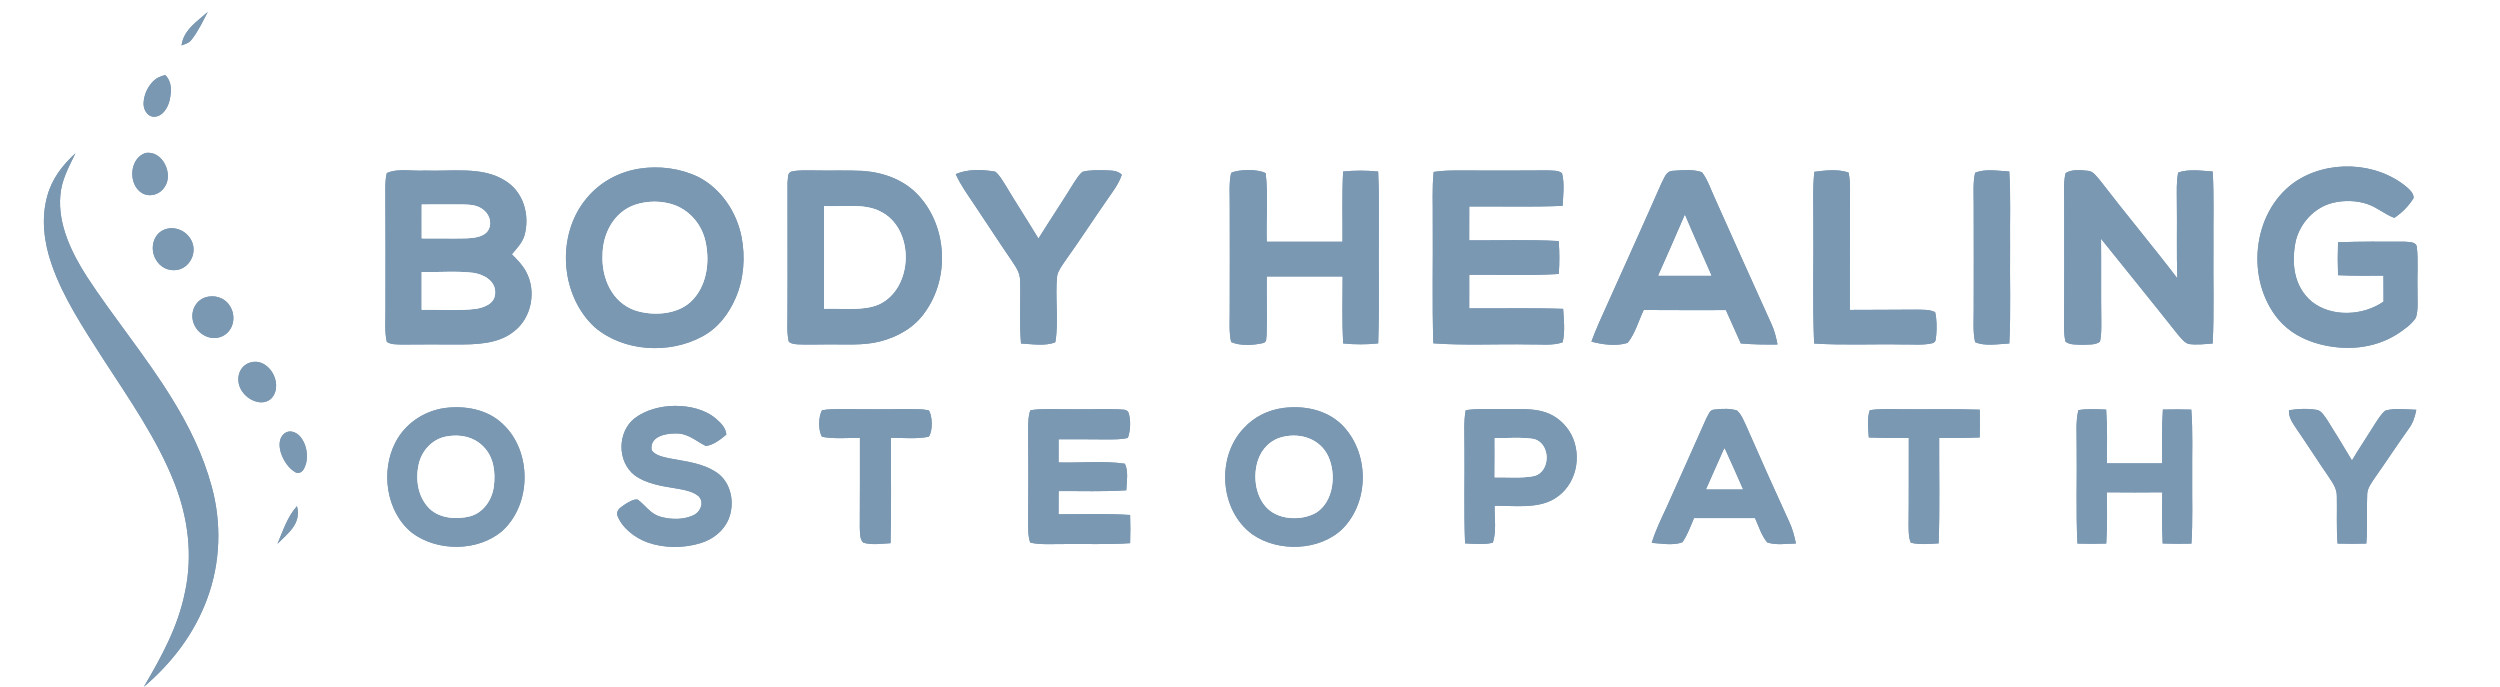 <?xml version="1.0" encoding="UTF-8" standalone="no"?>
<!DOCTYPE svg PUBLIC "-//W3C//DTD SVG 1.1//EN" "http://www.w3.org/Graphics/SVG/1.1/DTD/svg11.dtd">
<svg xmlns="http://www.w3.org/2000/svg" version="1.1" viewBox="0 0 971 267" width="971.0pt" height="267.0pt" xmlns:xlink="http://www.w3.org/1999/xlink">
<rect x="0" y="0" width="971" height="267" fill="#333333" stroke="none"/>
<defs>
<path d="M 0.00 0.00 L 971.00 0.00 L 971.00 267.00 L 0.00 267.00 L 0.00 0.00 Z M 80.71 4.63 C 76.47 8.44 71.37 11.54 70.50 17.64 C 71.98 17.08 73.38 16.75 74.38 15.44 C 76.96 12.21 78.76 8.26 80.71 4.63 Z M 61.24 30.22 C 57.80 32.24 55.43 37.09 55.81 41.04 C 56.05 43.15 57.65 45.51 60.00 45.34 C 63.22 45.19 65.20 41.81 65.87 39.00 C 66.61 35.52 66.91 31.85 64.16 29.14 C 63.14 29.40 62.17 29.76 61.24 30.22 Z M 56.43 59.45 C 50.23 61.56 49.68 71.62 55.09 74.95 C 58.07 76.73 61.95 75.64 63.83 72.79 C 67.62 67.74 63.09 58.17 56.43 59.45 Z M 55.89 266.73 C 66.81 257.48 75.56 245.99 80.49 232.48 C 85.64 218.60 86.14 203.21 82.22 188.95 C 78.87 176.59 73.30 165.27 66.56 154.43 C 56.45 138.09 44.12 123.33 33.67 107.34 C 27.80 98.13 22.47 87.22 23.43 76.00 C 23.90 69.78 26.68 65.01 29.30 59.53 C 24.26 64.17 20.14 69.47 18.35 76.19 C 15.90 84.92 17.13 94.35 20.10 102.79 C 24.53 115.63 32.59 127.71 39.86 139.11 C 49.93 154.65 61.17 170.64 67.91 188.00 C 73.11 201.38 74.91 215.89 71.84 230.01 C 69.10 243.54 62.78 254.98 55.89 266.73 Z M 248.44 65.49 C 240.43 66.72 233.10 70.67 227.91 76.93 C 215.98 91.03 217.40 114.51 230.95 127.06 C 242.15 136.67 259.94 137.64 272.71 130.71 C 278.81 127.48 282.99 122.03 285.69 115.79 C 288.92 108.40 289.55 99.86 288.01 91.99 C 286.13 82.39 280.06 73.27 271.25 68.75 C 264.26 65.38 256.10 64.31 248.44 65.49 Z M 908.09 94.10 C 907.94 98.37 907.94 102.62 908.09 106.89 C 913.97 107.15 919.85 107.11 925.73 107.07 C 925.73 110.43 925.73 113.78 925.77 117.14 C 917.84 122.68 905.58 123.31 897.88 117.14 C 890.82 111.15 889.92 102.11 891.68 93.51 C 893.45 86.56 898.91 80.57 905.96 78.81 C 910.38 77.71 915.40 77.81 919.72 79.34 C 923.43 80.66 926.33 83.27 929.94 84.62 C 932.88 82.69 935.62 79.94 937.44 76.93 C 937.49 75.17 936.26 74.03 935.08 72.92 C 923.11 62.64 903.82 61.91 890.96 70.93 C 874.58 82.80 872.15 108.72 884.92 124.06 C 888.97 128.89 894.49 131.90 900.51 133.56 C 910.74 136.33 921.79 135.57 930.91 129.88 C 933.57 128.13 936.58 126.10 938.33 123.40 C 939.37 120.19 938.88 116.35 938.96 113.00 C 938.77 107.38 939.31 101.67 938.72 96.09 C 938.48 93.75 935.74 94.08 934.02 93.87 C 925.39 93.85 916.72 93.76 908.09 94.10 Z M 198.81 98.75 C 200.74 96.48 202.71 94.44 203.69 91.55 C 205.91 83.55 203.37 74.40 195.97 70.04 C 187.24 64.53 174.94 66.66 165.00 66.24 C 160.40 66.56 154.44 65.26 150.24 67.22 C 149.75 69.07 149.69 71.10 149.66 73.00 C 149.77 88.66 149.72 104.33 149.71 120.00 C 149.77 124.17 149.29 128.69 150.24 132.77 C 151.87 133.91 154.09 133.72 155.99 133.82 C 163.00 133.80 170.00 133.72 177.00 133.79 C 184.59 133.83 193.46 133.73 199.66 128.69 C 206.52 123.40 208.42 113.08 204.34 105.54 C 202.92 102.86 200.91 100.89 198.81 98.75 Z M 321.00 133.77 C 327.83 133.65 335.24 134.33 341.81 132.61 C 348.74 130.84 355.14 127.22 359.27 121.25 C 368.85 107.97 367.96 88.24 356.91 76.08 C 351.31 69.84 343.15 66.92 334.94 66.37 C 328.64 66.05 322.31 66.35 316.00 66.19 C 313.20 66.23 310.20 65.99 307.46 66.63 C 305.62 67.13 306.16 69.50 305.87 70.97 C 305.83 87.96 305.95 105.01 305.85 122.00 C 305.87 125.50 305.56 129.27 306.36 132.69 C 307.41 133.64 308.61 133.62 309.94 133.75 C 313.62 133.93 317.32 133.76 321.00 133.77 Z M 371.20 67.63 C 373.15 71.95 375.85 75.63 378.46 79.54 C 383.30 86.72 387.97 94.02 392.88 101.14 C 394.51 103.66 396.18 105.81 396.21 108.97 C 396.46 117.12 395.88 125.26 396.55 133.42 C 400.75 133.61 405.94 134.56 409.89 132.91 C 411.32 124.49 409.71 115.59 410.60 107.10 C 410.99 105.10 412.46 103.24 413.55 101.55 C 419.14 93.76 424.36 85.72 429.83 77.84 C 432.09 74.56 434.42 71.66 435.72 67.84 C 433.75 66.01 431.50 66.30 429.00 66.13 C 426.21 66.13 423.20 65.99 420.49 66.72 C 419.06 67.82 418.06 69.57 417.06 71.06 C 412.60 78.33 407.84 85.41 403.33 92.65 C 399.08 85.62 394.59 78.72 390.37 71.66 C 389.26 69.97 388.16 67.92 386.54 66.67 C 381.64 65.82 375.85 65.58 371.20 67.63 Z M 492.02 107.38 C 501.84 107.39 511.66 107.39 521.48 107.38 C 521.44 116.04 521.22 124.74 521.67 133.39 C 526.28 133.85 530.68 133.85 535.29 133.37 C 535.79 119.26 535.39 105.12 535.52 91.00 C 535.47 82.88 535.70 74.72 535.28 66.64 C 530.68 66.16 526.28 66.17 521.67 66.62 C 521.19 75.69 521.49 84.81 521.43 93.89 C 511.62 93.87 501.82 93.88 492.01 93.88 C 491.72 85.07 492.61 76.02 491.60 67.28 C 488.79 65.64 481.08 65.69 478.17 67.16 C 477.25 71.27 477.68 75.79 477.63 80.00 C 477.65 93.67 477.67 107.33 477.62 121.00 C 477.65 124.87 477.29 129.05 478.17 132.84 C 481.72 134.42 486.79 134.11 490.50 133.26 C 492.26 132.84 491.66 131.46 491.96 130.05 C 492.21 122.50 491.89 114.93 492.02 107.38 Z M 556.83 66.77 C 556.18 73.12 556.56 79.62 556.48 86.00 C 556.61 101.78 556.20 117.59 556.71 133.35 C 569.09 134.25 581.59 133.53 594.00 133.78 C 598.16 133.67 602.97 134.36 606.93 132.96 C 607.93 128.85 607.40 124.15 607.12 119.96 C 594.97 119.53 582.80 119.84 570.65 119.77 C 570.67 115.42 570.67 111.08 570.66 106.73 C 582.24 106.62 593.87 107.12 605.43 106.41 C 605.74 102.12 605.73 97.92 605.40 93.63 C 593.84 92.99 582.22 93.42 570.64 93.35 C 570.67 88.96 570.67 84.58 570.66 80.19 C 582.74 80.09 594.85 80.48 606.92 79.95 C 607.13 75.85 607.73 71.28 606.69 67.28 C 605.29 66.05 602.76 66.31 601.01 66.18 C 590.00 66.25 579.00 66.28 568.00 66.21 C 564.23 66.19 560.56 66.19 556.83 66.77 Z M 618.10 132.68 C 622.48 133.86 627.78 134.55 632.16 133.18 C 635.08 129.59 636.44 124.57 638.42 120.40 C 649.05 120.49 659.69 120.43 670.33 120.44 C 672.24 124.77 674.17 129.09 676.14 133.39 C 680.88 133.81 685.63 133.86 690.39 133.80 C 689.85 131.11 689.25 128.47 688.09 125.97 C 680.64 109.64 673.36 93.23 666.00 76.86 C 664.46 73.56 663.27 69.78 661.05 66.89 C 657.69 65.69 653.49 66.10 649.96 66.33 C 647.02 66.33 646.52 69.08 645.30 71.20 C 638.40 86.90 631.30 102.52 624.28 118.18 C 622.12 122.97 619.91 127.73 618.10 132.68 Z M 704.71 66.73 C 703.96 73.07 704.38 79.61 704.30 86.00 C 704.47 101.80 703.94 117.64 704.60 133.42 C 716.03 134.16 727.54 133.57 739.00 133.79 C 742.76 133.71 746.84 134.18 750.51 133.31 C 752.21 132.83 751.74 131.45 752.05 130.05 C 752.26 127.14 752.27 124.10 751.61 121.24 C 749.41 120.12 746.42 120.33 744.00 120.26 C 735.49 120.38 726.98 120.28 718.47 120.37 C 718.54 104.92 718.42 89.46 718.55 74.00 C 718.53 71.69 718.49 69.28 717.99 67.02 C 713.88 65.61 708.95 66.17 704.71 66.73 Z M 780.42 133.40 C 781.06 120.96 780.56 108.46 780.72 96.00 C 780.60 86.21 781.01 76.38 780.41 66.61 C 776.24 66.41 771.04 65.43 767.13 67.12 C 766.26 70.92 766.60 75.11 766.58 79.00 C 766.63 92.67 766.61 106.33 766.59 120.00 C 766.63 124.22 766.20 128.76 767.13 132.89 C 771.02 134.60 776.25 133.59 780.42 133.40 Z M 816.05 92.74 C 826.01 105.19 836.09 117.53 845.97 130.04 C 847.10 131.26 848.45 133.19 850.13 133.60 C 853.15 134.04 856.37 133.64 859.41 133.41 C 860.03 120.97 859.55 108.46 859.70 96.00 C 859.59 86.21 859.99 76.38 859.41 66.61 C 855.14 66.34 850.10 65.57 846.01 67.01 C 845.27 70.55 845.49 74.40 845.48 78.00 C 845.62 88.02 845.35 98.06 845.66 108.08 C 835.92 95.30 825.57 82.99 815.79 70.24 C 814.52 68.81 813.09 66.50 811.02 66.35 C 808.35 66.09 804.60 65.65 802.27 67.25 C 801.29 71.32 801.80 75.83 801.73 80.00 C 801.73 95.67 801.80 111.34 801.68 127.00 C 801.71 128.89 801.76 130.91 802.27 132.74 C 804.01 134.07 806.92 133.80 809.00 133.91 C 811.03 133.79 813.97 134.07 815.62 132.69 C 816.21 130.22 816.14 127.53 816.15 125.00 C 816.00 114.25 816.15 103.49 816.05 92.74 Z M 63.35 89.38 C 59.28 91.44 58.33 96.74 60.40 100.57 C 62.07 103.75 65.43 105.48 69.00 104.80 C 73.61 103.89 76.36 98.61 74.70 94.25 C 73.07 89.77 67.75 87.30 63.35 89.38 Z M 79.48 115.59 C 75.75 117.01 73.94 121.18 75.02 124.95 C 76.36 129.74 81.91 132.83 86.55 130.50 C 90.85 128.32 91.80 122.65 89.24 118.77 C 87.16 115.49 83.10 114.31 79.48 115.59 Z M 96.18 141.19 C 91.88 143.39 91.57 149.02 94.45 152.54 C 96.90 155.79 102.32 157.92 105.56 154.58 C 110.52 148.74 103.78 137.69 96.18 141.19 Z M 172.46 158.52 C 164.53 159.72 157.41 164.54 153.67 171.67 C 147.74 182.85 149.93 198.83 160.02 206.94 C 169.85 214.34 185.74 214.30 195.14 206.16 C 206.55 195.72 206.61 175.25 195.30 164.70 C 189.32 158.93 180.44 157.40 172.46 158.52 Z M 253.11 174.84 C 252.27 169.68 258.10 168.40 262.00 168.36 C 267.14 168.11 269.91 171.10 274.12 173.21 C 276.97 172.95 279.97 170.61 282.12 168.78 C 281.87 166.14 280.11 164.42 278.24 162.75 C 273.78 158.92 267.74 157.62 262.00 157.64 C 256.63 157.71 250.78 159.18 246.47 162.48 C 239.74 167.83 239.66 179.23 246.45 184.56 C 250.72 187.77 256.85 188.80 262.01 189.61 C 265.05 190.16 268.86 190.64 271.30 192.71 C 273.53 194.89 272.28 198.45 269.82 199.86 C 265.83 202.01 260.42 201.89 256.18 200.60 C 252.49 199.40 250.66 196.26 247.72 194.05 C 246.15 193.71 244.21 195.04 242.87 195.81 C 241.34 196.98 239.53 197.67 239.68 199.92 C 241.43 205.00 246.58 208.88 251.48 210.67 C 258.00 212.97 265.42 212.97 272.02 210.98 C 276.74 209.55 280.84 206.47 282.88 201.88 C 285.54 195.77 284.16 187.50 278.44 183.58 C 272.83 179.77 266.39 179.27 259.95 178.01 C 257.66 177.50 254.50 176.94 253.11 174.84 Z M 498.38 158.46 C 492.55 159.24 487.20 161.87 483.19 166.19 C 472.30 177.45 473.66 198.27 486.45 207.56 C 496.47 214.54 512.49 214.04 521.41 205.42 C 532.10 194.63 531.85 175.56 521.10 164.90 C 515.06 159.09 506.48 157.43 498.38 158.46 Z M 333.99 170.07 C 334.00 181.72 334.00 193.36 333.94 205.01 C 334.08 206.88 333.82 209.34 335.28 210.75 C 338.55 211.80 342.50 211.14 345.89 210.97 C 346.25 197.34 345.98 183.69 346.05 170.06 C 350.86 170.03 355.97 170.57 360.71 169.63 C 362.34 167.54 362.23 161.54 360.73 159.38 C 358.23 158.84 355.55 158.90 353.00 158.89 C 344.33 158.98 335.67 158.98 327.00 158.89 C 324.44 158.90 321.76 158.85 319.25 159.37 C 317.85 161.94 317.76 167.11 319.26 169.65 C 324.03 170.54 329.14 170.04 333.99 170.07 Z M 438.94 210.96 C 439.06 207.31 439.06 203.67 438.94 200.02 C 429.71 199.41 420.40 199.77 411.14 199.74 C 411.16 196.74 411.17 193.74 411.18 190.74 C 419.92 190.66 428.74 191.02 437.45 190.42 C 437.57 187.20 438.38 183.06 436.90 180.11 C 428.50 178.86 419.66 179.88 411.16 179.61 C 411.17 176.61 411.17 173.60 411.17 170.60 C 417.45 170.61 423.72 170.60 430.00 170.67 C 432.64 170.64 435.50 170.73 438.07 170.07 C 439.08 167.24 439.25 163.33 438.38 160.46 C 437.82 158.66 435.50 159.22 434.03 158.94 C 427.02 158.80 420.01 159.05 413.00 158.93 C 408.79 158.97 404.36 158.62 400.21 159.36 C 399.37 161.38 399.39 163.84 399.34 166.00 C 399.43 178.67 399.45 191.33 399.34 204.00 C 399.38 206.19 399.32 208.71 400.17 210.76 C 403.96 211.60 408.13 211.29 412.00 211.31 C 420.97 211.14 430.02 211.60 438.94 210.96 Z M 569.03 211.04 C 572.51 211.22 576.42 211.63 579.82 210.78 C 581.28 206.37 580.44 201.06 580.51 196.46 C 587.97 196.33 597.09 197.73 603.71 193.73 C 612.18 188.70 614.70 177.29 610.27 168.73 C 608.07 164.67 604.44 161.44 600.00 160.06 C 595.09 158.46 589.14 158.96 584.00 158.91 C 579.14 159.03 574.10 158.58 569.29 159.32 C 568.44 163.75 568.83 168.50 568.79 173.00 C 568.94 185.67 568.52 198.37 569.03 211.04 Z M 641.54 210.85 C 645.27 211.09 649.90 211.98 653.45 210.60 C 655.42 207.80 656.62 204.35 657.96 201.21 C 665.86 201.21 673.76 201.20 681.66 201.22 C 683.04 204.35 684.18 208.01 686.37 210.66 C 689.76 211.85 693.98 211.14 697.53 211.09 C 696.95 208.28 696.26 205.53 695.04 202.92 C 689.39 190.57 683.82 178.19 678.38 165.75 C 677.37 163.66 676.43 160.95 674.62 159.43 C 671.89 158.59 668.77 158.71 665.95 159.07 C 663.93 159.08 663.54 161.24 662.66 162.66 C 657.58 174.19 652.37 185.65 647.24 197.17 C 645.15 201.67 642.97 206.08 641.54 210.85 Z M 725.84 169.90 C 731.02 170.14 736.19 170.13 741.37 170.10 C 741.33 181.40 741.42 192.70 741.29 204.00 C 741.34 206.20 741.24 208.75 742.18 210.79 C 745.58 211.65 749.49 211.22 752.97 211.04 C 753.46 197.40 753.11 183.73 753.18 170.08 C 758.43 170.13 763.68 170.14 768.92 169.89 C 769.00 166.30 769.00 162.71 768.93 159.12 C 758.29 158.75 747.64 159.06 737.00 158.92 C 733.45 158.92 729.72 158.72 726.21 159.34 C 725.11 162.60 725.62 166.50 725.84 169.90 Z M 806.88 211.11 C 810.62 211.23 814.34 211.23 818.07 211.11 C 818.48 204.47 818.40 197.85 818.29 191.21 C 825.47 191.28 832.65 191.29 839.83 191.21 C 839.72 197.83 839.68 204.45 839.98 211.08 C 843.71 211.22 847.42 211.24 851.15 211.13 C 851.72 202.46 851.37 193.70 851.45 185.00 C 851.36 176.38 851.76 167.66 851.10 159.09 C 847.42 158.99 843.75 158.99 840.06 159.07 C 839.59 166.07 839.77 172.95 839.79 179.96 C 832.64 179.96 825.48 179.96 818.33 179.96 C 818.36 172.98 818.52 166.05 818.04 159.09 C 814.50 158.96 810.74 158.69 807.24 159.30 C 806.16 163.65 806.63 168.53 806.57 173.00 C 806.76 185.70 806.24 198.43 806.88 211.11 Z M 907.91 211.11 C 911.64 211.23 915.35 211.23 919.08 211.11 C 919.61 204.72 919.14 198.34 919.42 191.96 C 919.48 189.54 921.17 187.45 922.45 185.48 C 926.89 179.21 931.07 172.77 935.55 166.52 C 937.23 164.30 937.94 161.85 938.50 159.16 C 934.64 159.05 930.20 158.39 926.46 159.48 C 924.84 160.80 923.66 162.79 922.52 164.52 C 919.53 169.31 916.40 173.99 913.50 178.83 C 910.39 173.54 907.13 168.31 903.88 163.09 C 902.90 161.74 901.68 159.50 899.89 159.21 C 896.34 158.60 892.57 158.74 889.02 159.34 C 888.91 162.41 890.59 164.41 892.15 166.84 C 896.26 172.78 900.11 178.89 904.22 184.83 C 905.92 187.47 907.71 189.64 907.63 192.96 C 907.74 199.02 907.43 205.05 907.91 211.11 Z M 110.39 168.42 C 108.19 170.25 108.34 173.33 109.09 175.83 C 110.07 178.85 112.09 182.02 114.96 183.55 C 117.50 184.20 118.26 181.85 118.90 179.94 C 119.71 176.41 118.94 172.23 116.51 169.47 C 114.97 167.75 112.35 166.79 110.39 168.42 Z M 107.77 211.22 C 112.00 206.93 117.10 203.43 115.34 196.56 C 111.51 200.96 110.02 205.96 107.77 211.22 Z" id="p0" />
<path d="M 80.71 4.63 C 78.76 8.26 76.96 12.21 74.38 15.44 C 73.38 16.75 71.98 17.08 70.50 17.64 C 71.37 11.54 76.47 8.44 80.71 4.63 Z" id="p1" />
<path d="M 61.24 30.22 C 62.17 29.76 63.14 29.40 64.16 29.14 C 66.91 31.85 66.61 35.52 65.87 39.00 C 65.20 41.81 63.22 45.19 60.00 45.34 C 57.65 45.51 56.05 43.15 55.81 41.04 C 55.43 37.09 57.80 32.24 61.24 30.22 Z" id="p2" />
<path d="M 56.43 59.45 C 63.09 58.17 67.62 67.74 63.83 72.79 C 61.95 75.64 58.07 76.73 55.09 74.95 C 49.68 71.62 50.23 61.56 56.43 59.45 Z" id="p3" />
<path d="M 29.30 59.53 C 26.68 65.01 23.90 69.78 23.43 76.00 C 22.47 87.22 27.80 98.13 33.67 107.34 C 44.12 123.33 56.45 138.09 66.56 154.43 C 73.30 165.27 78.87 176.59 82.22 188.95 C 86.14 203.21 85.64 218.60 80.49 232.48 C 75.56 245.99 66.81 257.48 55.89 266.73 C 62.78 254.98 69.10 243.54 71.84 230.01 C 74.91 215.89 73.11 201.38 67.91 188.00 C 61.17 170.64 49.93 154.65 39.86 139.11 C 32.59 127.71 24.53 115.63 20.10 102.79 C 17.13 94.35 15.90 84.92 18.35 76.19 C 20.14 69.47 24.26 64.17 29.30 59.53 Z" id="p4" />
<path d="M 248.44 65.49 C 256.10 64.31 264.26 65.38 271.25 68.75 C 280.06 73.27 286.13 82.39 288.01 91.99 C 289.55 99.86 288.92 108.40 285.69 115.79 C 282.99 122.03 278.81 127.48 272.71 130.71 C 259.94 137.64 242.15 136.67 230.95 127.06 C 217.40 114.51 215.98 91.03 227.91 76.93 C 233.10 70.67 240.43 66.72 248.44 65.49 Z M 246.48 79.60 C 238.40 82.46 234.10 90.76 234.03 99.00 C 233.61 107.89 237.63 117.33 246.50 120.49 C 253.29 122.76 262.73 122.34 268.23 117.24 C 274.48 111.44 275.78 101.94 274.04 93.95 C 272.70 87.55 268.31 82.12 262.19 79.72 C 257.21 77.88 251.50 77.89 246.48 79.60 Z" id="p5" />
<path d="M 935.08 72.92 C 936.26 74.03 937.49 75.17 937.44 76.93 C 935.62 79.94 932.88 82.69 929.94 84.62 C 926.33 83.27 923.43 80.66 919.72 79.34 C 915.40 77.81 910.38 77.71 905.96 78.81 C 898.91 80.57 893.45 86.56 891.68 93.51 C 889.92 102.11 890.82 111.15 897.88 117.14 C 905.58 123.31 917.84 122.68 925.77 117.14 C 925.73 113.78 925.73 110.43 925.73 107.07 C 919.85 107.11 913.97 107.15 908.09 106.89 C 907.94 102.62 907.94 98.37 908.09 94.10 C 916.72 93.76 925.39 93.85 934.02 93.87 C 935.74 94.08 938.48 93.75 938.72 96.09 C 939.31 101.67 938.77 107.38 938.96 113.00 C 938.88 116.35 939.37 120.19 938.33 123.40 C 936.58 126.10 933.57 128.13 930.91 129.88 C 921.79 135.57 910.74 136.33 900.51 133.56 C 894.49 131.90 888.97 128.89 884.92 124.06 C 872.15 108.72 874.58 82.80 890.96 70.93 C 903.82 61.91 923.11 62.64 935.08 72.92 Z" id="p6" />
<path d="M 165.00 66.24 C 174.94 66.66 187.24 64.53 195.97 70.04 C 203.37 74.40 205.91 83.55 203.69 91.55 C 202.71 94.44 200.74 96.48 198.81 98.75 C 200.91 100.89 202.92 102.86 204.34 105.54 C 208.42 113.08 206.52 123.40 199.66 128.69 C 193.46 133.73 184.59 133.83 177.00 133.79 C 170.00 133.72 163.00 133.80 155.99 133.82 C 154.09 133.72 151.87 133.91 150.24 132.77 C 149.29 128.69 149.77 124.17 149.71 120.00 C 149.72 104.33 149.77 88.66 149.66 73.00 C 149.69 71.10 149.75 69.07 150.24 67.22 C 154.44 65.26 160.40 66.56 165.00 66.24 Z M 163.80 79.43 C 163.80 83.82 163.80 88.20 163.79 92.58 C 169.54 92.52 175.29 92.70 181.03 92.57 C 183.66 92.46 187.21 92.18 189.11 90.12 C 191.23 87.58 190.51 83.96 188.16 81.85 C 185.84 79.70 183.03 79.50 180.03 79.42 C 174.62 79.35 169.21 79.50 163.80 79.43 Z M 163.78 105.64 C 163.80 110.54 163.80 115.43 163.78 120.33 C 170.81 120.15 178.01 120.80 184.99 119.93 C 188.26 119.34 192.08 117.91 192.30 114.03 C 192.67 109.24 188.12 106.71 184.03 106.00 C 177.37 105.16 170.49 105.83 163.78 105.64 Z" id="p7" />
<path d="M 307.46 66.63 C 310.20 65.99 313.20 66.23 316.00 66.19 C 322.31 66.35 328.64 66.05 334.94 66.37 C 343.15 66.92 351.31 69.84 356.91 76.08 C 367.96 88.24 368.85 107.97 359.27 121.25 C 355.14 127.22 348.74 130.84 341.81 132.61 C 335.24 134.33 327.83 133.65 321.00 133.77 C 317.32 133.76 313.62 133.93 309.94 133.75 C 308.61 133.62 307.41 133.64 306.36 132.69 C 305.56 129.27 305.87 125.50 305.85 122.00 C 305.95 105.01 305.83 87.96 305.87 70.97 C 306.16 69.50 305.62 67.13 307.46 66.63 Z M 320.08 80.07 C 320.11 93.35 320.12 106.64 320.07 119.92 C 326.81 119.63 334.92 120.91 341.22 118.29 C 354.91 112.12 355.45 88.70 341.87 82.11 C 335.67 78.88 326.92 80.40 320.08 80.07 Z" id="p8" />
<path d="M 386.54 66.67 C 388.16 67.92 389.26 69.97 390.37 71.66 C 394.59 78.72 399.08 85.62 403.33 92.65 C 407.84 85.41 412.60 78.33 417.06 71.06 C 418.06 69.57 419.06 67.82 420.49 66.72 C 423.20 65.99 426.21 66.13 429.00 66.13 C 431.50 66.30 433.75 66.01 435.72 67.84 C 434.42 71.66 432.09 74.56 429.83 77.84 C 424.36 85.72 419.14 93.76 413.55 101.55 C 412.46 103.24 410.99 105.10 410.60 107.10 C 409.71 115.59 411.32 124.49 409.89 132.91 C 405.94 134.56 400.75 133.61 396.55 133.42 C 395.88 125.26 396.46 117.12 396.21 108.97 C 396.18 105.81 394.51 103.66 392.88 101.14 C 387.97 94.02 383.30 86.72 378.46 79.54 C 375.85 75.63 373.15 71.95 371.20 67.63 C 375.85 65.58 381.64 65.82 386.54 66.67 Z" id="p9" />
<path d="M 491.60 67.28 C 492.61 76.02 491.72 85.07 492.01 93.88 C 501.82 93.88 511.62 93.87 521.43 93.89 C 521.49 84.81 521.19 75.69 521.67 66.62 C 526.28 66.17 530.68 66.16 535.28 66.64 C 535.70 74.72 535.47 82.88 535.52 91.00 C 535.39 105.12 535.79 119.26 535.29 133.37 C 530.68 133.85 526.28 133.85 521.67 133.39 C 521.22 124.74 521.44 116.04 521.48 107.38 C 511.66 107.39 501.84 107.39 492.02 107.38 C 491.89 114.93 492.21 122.50 491.96 130.05 C 491.66 131.46 492.26 132.84 490.50 133.26 C 486.79 134.11 481.72 134.42 478.17 132.84 C 477.29 129.05 477.65 124.87 477.62 121.00 C 477.67 107.33 477.65 93.67 477.63 80.00 C 477.68 75.79 477.25 71.27 478.17 67.16 C 481.08 65.69 488.79 65.64 491.60 67.28 Z" id="p10" />
<path d="M 568.00 66.21 C 579.00 66.28 590.00 66.25 601.01 66.18 C 602.76 66.31 605.29 66.05 606.69 67.28 C 607.73 71.28 607.13 75.85 606.92 79.95 C 594.85 80.48 582.74 80.09 570.66 80.19 C 570.67 84.58 570.67 88.96 570.64 93.35 C 582.22 93.42 593.84 92.99 605.40 93.63 C 605.73 97.92 605.74 102.12 605.43 106.41 C 593.87 107.12 582.24 106.62 570.66 106.73 C 570.67 111.08 570.67 115.42 570.65 119.77 C 582.80 119.84 594.97 119.53 607.12 119.96 C 607.40 124.15 607.93 128.85 606.93 132.96 C 602.97 134.36 598.16 133.67 594.00 133.78 C 581.59 133.53 569.09 134.25 556.71 133.35 C 556.20 117.59 556.61 101.78 556.48 86.00 C 556.56 79.62 556.18 73.12 556.83 66.77 C 560.56 66.19 564.23 66.19 568.00 66.21 Z" id="p11" />
<path d="M 649.96 66.33 C 653.49 66.10 657.69 65.69 661.05 66.89 C 663.27 69.78 664.46 73.56 666.00 76.86 C 673.36 93.23 680.64 109.64 688.09 125.97 C 689.25 128.47 689.85 131.11 690.39 133.80 C 685.63 133.86 680.88 133.81 676.14 133.39 C 674.17 129.09 672.24 124.77 670.33 120.44 C 659.69 120.43 649.05 120.49 638.42 120.40 C 636.44 124.57 635.08 129.59 632.16 133.18 C 627.78 134.55 622.48 133.86 618.10 132.68 C 619.91 127.73 622.12 122.97 624.28 118.18 C 631.30 102.52 638.40 86.90 645.30 71.20 C 646.52 69.08 647.02 66.33 649.96 66.33 Z M 644.16 106.98 C 650.98 107.00 657.81 107.00 664.63 106.98 C 661.25 99.18 657.69 91.46 654.41 83.61 C 651.09 91.45 647.60 99.20 644.16 106.98 Z" id="p12" />
<path d="M 717.99 67.02 C 718.49 69.28 718.53 71.69 718.55 74.00 C 718.42 89.46 718.54 104.92 718.47 120.37 C 726.98 120.28 735.49 120.38 744.00 120.26 C 746.42 120.33 749.41 120.12 751.61 121.24 C 752.27 124.10 752.26 127.14 752.05 130.05 C 751.74 131.45 752.21 132.83 750.51 133.31 C 746.84 134.18 742.76 133.71 739.00 133.79 C 727.54 133.57 716.03 134.16 704.60 133.42 C 703.94 117.64 704.47 101.80 704.30 86.00 C 704.38 79.61 703.96 73.07 704.71 66.73 C 708.95 66.17 713.88 65.61 717.99 67.02 Z" id="p13" />
<path d="M 780.41 66.61 C 781.01 76.38 780.60 86.21 780.72 96.00 C 780.56 108.46 781.06 120.96 780.42 133.40 C 776.25 133.59 771.02 134.60 767.13 132.89 C 766.20 128.76 766.63 124.22 766.59 120.00 C 766.61 106.33 766.63 92.67 766.58 79.00 C 766.60 75.11 766.26 70.92 767.13 67.12 C 771.04 65.43 776.24 66.41 780.41 66.61 Z" id="p14" />
<path d="M 811.02 66.35 C 813.09 66.50 814.52 68.81 815.79 70.24 C 825.57 82.99 835.92 95.30 845.66 108.08 C 845.35 98.06 845.62 88.02 845.48 78.00 C 845.49 74.40 845.27 70.55 846.01 67.01 C 850.10 65.57 855.14 66.34 859.41 66.61 C 859.99 76.38 859.59 86.21 859.70 96.00 C 859.55 108.46 860.03 120.97 859.41 133.41 C 856.37 133.64 853.15 134.04 850.13 133.60 C 848.45 133.19 847.10 131.26 845.97 130.04 C 836.09 117.53 826.01 105.19 816.05 92.74 C 816.15 103.49 816.00 114.25 816.15 125.00 C 816.14 127.53 816.21 130.22 815.62 132.69 C 813.97 134.07 811.03 133.79 809.00 133.91 C 806.92 133.80 804.01 134.07 802.27 132.74 C 801.76 130.91 801.71 128.89 801.68 127.00 C 801.80 111.34 801.73 95.67 801.73 80.00 C 801.80 75.83 801.29 71.32 802.27 67.25 C 804.60 65.65 808.35 66.09 811.02 66.35 Z" id="p15" />
<path d="M 163.80 79.43 C 169.21 79.50 174.62 79.35 180.03 79.42 C 183.03 79.50 185.84 79.70 188.16 81.85 C 190.51 83.96 191.23 87.58 189.11 90.12 C 187.21 92.18 183.66 92.46 181.03 92.57 C 175.29 92.70 169.54 92.52 163.79 92.58 C 163.80 88.20 163.80 83.82 163.80 79.43 Z" id="p16" />
<path d="M 246.48 79.60 C 251.50 77.89 257.21 77.88 262.19 79.72 C 268.31 82.12 272.70 87.55 274.04 93.95 C 275.78 101.94 274.48 111.44 268.23 117.24 C 262.73 122.34 253.29 122.76 246.50 120.49 C 237.63 117.33 233.61 107.89 234.03 99.00 C 234.10 90.76 238.40 82.46 246.48 79.60 Z" id="p17" />
<path d="M 320.08 80.07 C 326.92 80.40 335.67 78.88 341.87 82.11 C 355.45 88.70 354.91 112.12 341.22 118.29 C 334.92 120.91 326.81 119.63 320.07 119.92 C 320.12 106.64 320.11 93.35 320.08 80.07 Z" id="p18" />
<path d="M 654.41 83.61 C 657.69 91.46 661.25 99.18 664.63 106.98 C 657.81 107.00 650.98 107.00 644.16 106.98 C 647.60 99.20 651.09 91.45 654.41 83.61 Z" id="p19" />
<path d="M 63.35 89.38 C 67.75 87.30 73.07 89.77 74.70 94.25 C 76.36 98.61 73.61 103.89 69.00 104.80 C 65.43 105.48 62.07 103.75 60.40 100.57 C 58.33 96.74 59.28 91.44 63.35 89.38 Z" id="p20" />
<path d="M 163.78 105.64 C 170.49 105.83 177.37 105.16 184.03 106.00 C 188.12 106.71 192.67 109.24 192.30 114.03 C 192.08 117.91 188.26 119.34 184.99 119.93 C 178.01 120.80 170.81 120.15 163.78 120.33 C 163.80 115.43 163.80 110.54 163.78 105.64 Z" id="p21" />
<path d="M 79.48 115.59 C 83.10 114.31 87.16 115.49 89.24 118.77 C 91.80 122.65 90.85 128.32 86.55 130.50 C 81.91 132.83 76.36 129.74 75.02 124.95 C 73.94 121.18 75.75 117.01 79.48 115.59 Z" id="p22" />
<path d="M 96.18 141.19 C 103.78 137.69 110.52 148.74 105.56 154.58 C 102.32 157.92 96.90 155.79 94.45 152.54 C 91.57 149.02 91.88 143.39 96.18 141.19 Z" id="p23" />
<path d="M 172.46 158.52 C 180.44 157.40 189.32 158.93 195.30 164.70 C 206.61 175.25 206.55 195.72 195.14 206.16 C 185.74 214.30 169.85 214.34 160.02 206.94 C 149.93 198.83 147.74 182.85 153.67 171.67 C 157.41 164.54 164.53 159.72 172.46 158.52 Z M 173.43 169.52 C 168.20 170.47 164.28 174.51 162.82 179.53 C 161.24 185.68 162.09 192.66 166.64 197.36 C 170.65 201.38 177.28 201.87 182.52 200.54 C 187.75 199.13 191.06 194.21 191.79 189.04 C 192.49 183.41 191.85 177.54 187.64 173.36 C 183.86 169.56 178.58 168.59 173.43 169.52 Z" id="p24" />
<path d="M 262.00 157.64 C 267.74 157.62 273.78 158.92 278.24 162.75 C 280.11 164.42 281.87 166.14 282.12 168.78 C 279.97 170.61 276.97 172.95 274.12 173.21 C 269.91 171.10 267.14 168.11 262.00 168.36 C 258.10 168.40 252.27 169.68 253.11 174.84 C 254.50 176.94 257.66 177.50 259.95 178.01 C 266.39 179.27 272.83 179.77 278.44 183.58 C 284.16 187.50 285.54 195.77 282.88 201.88 C 280.84 206.47 276.74 209.55 272.02 210.98 C 265.42 212.97 258.00 212.97 251.48 210.67 C 246.58 208.88 241.43 205.00 239.68 199.92 C 239.53 197.67 241.34 196.98 242.87 195.81 C 244.21 195.04 246.15 193.71 247.72 194.05 C 250.66 196.26 252.49 199.40 256.18 200.60 C 260.42 201.89 265.83 202.01 269.82 199.86 C 272.28 198.45 273.53 194.89 271.30 192.71 C 268.86 190.64 265.05 190.16 262.01 189.61 C 256.85 188.80 250.72 187.77 246.45 184.56 C 239.66 179.23 239.74 167.83 246.47 162.48 C 250.78 159.18 256.63 157.71 262.00 157.64 Z" id="p25" />
<path d="M 498.38 158.46 C 506.48 157.43 515.06 159.09 521.10 164.90 C 531.85 175.56 532.10 194.63 521.41 205.42 C 512.49 214.04 496.47 214.54 486.45 207.56 C 473.66 198.27 472.30 177.45 483.19 166.19 C 487.20 161.87 492.55 159.24 498.38 158.46 Z M 498.50 169.64 C 493.68 170.67 490.14 174.15 488.60 178.77 C 486.71 184.51 487.44 191.85 491.44 196.57 C 495.92 202.03 505.30 202.44 511.13 199.16 C 518.06 194.80 519.10 184.06 515.85 177.16 C 512.72 170.57 505.36 168.07 498.50 169.64 Z" id="p26" />
<path d="M 319.25 159.37 C 321.76 158.85 324.44 158.90 327.00 158.89 C 335.67 158.98 344.33 158.98 353.00 158.89 C 355.55 158.90 358.23 158.84 360.73 159.38 C 362.23 161.54 362.34 167.54 360.71 169.63 C 355.97 170.57 350.86 170.03 346.05 170.06 C 345.98 183.69 346.25 197.34 345.89 210.97 C 342.50 211.14 338.55 211.80 335.28 210.75 C 333.82 209.34 334.08 206.88 333.94 205.01 C 334.00 193.36 334.00 181.72 333.99 170.07 C 329.14 170.04 324.03 170.54 319.26 169.65 C 317.76 167.11 317.85 161.94 319.25 159.37 Z" id="p27" />
<path d="M 400.21 159.36 C 404.36 158.62 408.79 158.97 413.00 158.93 C 420.01 159.05 427.02 158.80 434.03 158.94 C 435.50 159.22 437.82 158.66 438.38 160.46 C 439.25 163.33 439.08 167.24 438.07 170.07 C 435.50 170.73 432.64 170.64 430.00 170.67 C 423.72 170.60 417.45 170.61 411.17 170.60 C 411.17 173.60 411.17 176.61 411.16 179.61 C 419.66 179.88 428.50 178.86 436.90 180.11 C 438.38 183.06 437.57 187.20 437.45 190.42 C 428.74 191.02 419.92 190.66 411.18 190.74 C 411.17 193.74 411.16 196.74 411.14 199.74 C 420.40 199.77 429.71 199.41 438.94 200.02 C 439.06 203.67 439.06 207.31 438.94 210.96 C 430.02 211.60 420.97 211.14 412.00 211.31 C 408.13 211.29 403.96 211.60 400.17 210.76 C 399.32 208.71 399.38 206.19 399.34 204.00 C 399.45 191.33 399.43 178.67 399.34 166.00 C 399.39 163.84 399.37 161.38 400.21 159.36 Z" id="p28" />
<path d="M 569.29 159.32 C 574.10 158.58 579.14 159.03 584.00 158.91 C 589.14 158.96 595.09 158.46 600.00 160.06 C 604.44 161.44 608.07 164.67 610.27 168.73 C 614.70 177.29 612.18 188.70 603.71 193.73 C 597.09 197.73 587.97 196.33 580.51 196.46 C 580.44 201.06 581.28 206.37 579.82 210.78 C 576.42 211.63 572.51 211.22 569.03 211.04 C 568.52 198.37 568.94 185.67 568.79 173.00 C 568.83 168.50 568.44 163.75 569.29 159.32 Z M 580.57 170.15 C 580.59 175.24 580.59 180.32 580.54 185.40 C 585.59 185.27 590.95 185.87 595.90 184.86 C 602.47 183.11 602.27 171.91 595.53 170.48 C 590.64 169.73 585.51 170.24 580.57 170.15 Z" id="p29" />
<path d="M 665.95 159.07 C 668.77 158.71 671.89 158.59 674.62 159.43 C 676.43 160.95 677.37 163.66 678.38 165.75 C 683.82 178.19 689.39 190.57 695.04 202.92 C 696.26 205.53 696.95 208.28 697.53 211.09 C 693.98 211.14 689.76 211.85 686.37 210.66 C 684.18 208.01 683.04 204.35 681.66 201.22 C 673.76 201.20 665.86 201.21 657.96 201.21 C 656.62 204.35 655.42 207.80 653.45 210.60 C 649.90 211.98 645.27 211.09 641.54 210.85 C 642.97 206.08 645.15 201.67 647.24 197.17 C 652.37 185.65 657.58 174.19 662.66 162.66 C 663.54 161.24 663.93 159.08 665.95 159.07 Z M 662.77 189.98 C 667.46 189.98 672.15 189.98 676.84 189.97 C 674.51 184.70 672.21 179.41 669.78 174.18 C 667.44 179.45 665.11 184.72 662.77 189.98 Z" id="p30" />
<path d="M 726.21 159.34 C 729.72 158.72 733.45 158.92 737.00 158.92 C 747.64 159.06 758.29 158.75 768.93 159.12 C 769.00 162.71 769.00 166.30 768.92 169.89 C 763.68 170.14 758.43 170.13 753.18 170.08 C 753.11 183.73 753.46 197.40 752.97 211.04 C 749.49 211.22 745.58 211.65 742.18 210.79 C 741.24 208.75 741.34 206.20 741.29 204.00 C 741.42 192.70 741.33 181.40 741.37 170.10 C 736.19 170.13 731.02 170.14 725.84 169.90 C 725.62 166.50 725.11 162.60 726.21 159.34 Z" id="p31" />
<path d="M 807.24 159.30 C 810.74 158.69 814.50 158.96 818.04 159.09 C 818.52 166.05 818.36 172.98 818.33 179.96 C 825.48 179.96 832.64 179.96 839.79 179.96 C 839.77 172.95 839.59 166.07 840.06 159.07 C 843.75 158.99 847.42 158.99 851.10 159.09 C 851.76 167.66 851.36 176.38 851.45 185.00 C 851.37 193.70 851.72 202.46 851.15 211.13 C 847.42 211.24 843.71 211.22 839.98 211.08 C 839.68 204.45 839.72 197.83 839.83 191.21 C 832.65 191.29 825.47 191.28 818.29 191.21 C 818.40 197.85 818.48 204.47 818.07 211.11 C 814.34 211.23 810.62 211.23 806.88 211.11 C 806.24 198.43 806.76 185.70 806.57 173.00 C 806.63 168.53 806.16 163.65 807.24 159.30 Z" id="p32" />
<path d="M 889.02 159.34 C 892.57 158.74 896.34 158.60 899.89 159.21 C 901.68 159.50 902.90 161.74 903.88 163.09 C 907.13 168.31 910.39 173.54 913.50 178.83 C 916.40 173.99 919.53 169.31 922.52 164.52 C 923.66 162.79 924.84 160.80 926.46 159.48 C 930.20 158.39 934.64 159.05 938.50 159.16 C 937.94 161.85 937.23 164.30 935.55 166.52 C 931.07 172.77 926.89 179.21 922.45 185.48 C 921.17 187.45 919.48 189.54 919.42 191.96 C 919.14 198.34 919.61 204.72 919.08 211.11 C 915.35 211.23 911.64 211.23 907.91 211.11 C 907.43 205.05 907.74 199.02 907.63 192.96 C 907.71 189.64 905.92 187.47 904.22 184.83 C 900.11 178.89 896.26 172.78 892.15 166.84 C 890.59 164.41 888.91 162.41 889.02 159.34 Z" id="p33" />
<path d="M 110.39 168.42 C 112.35 166.79 114.97 167.75 116.51 169.47 C 118.94 172.23 119.71 176.41 118.90 179.94 C 118.26 181.85 117.50 184.20 114.96 183.55 C 112.09 182.02 110.07 178.85 109.09 175.83 C 108.34 173.33 108.19 170.25 110.39 168.42 Z" id="p34" />
<path d="M 173.43 169.52 C 178.58 168.59 183.86 169.56 187.64 173.36 C 191.85 177.54 192.49 183.41 191.79 189.04 C 191.06 194.21 187.75 199.13 182.52 200.54 C 177.28 201.87 170.65 201.38 166.64 197.36 C 162.09 192.66 161.24 185.68 162.82 179.53 C 164.28 174.51 168.20 170.47 173.43 169.52 Z" id="p35" />
<path d="M 498.50 169.64 C 505.36 168.07 512.72 170.57 515.85 177.16 C 519.10 184.06 518.06 194.80 511.13 199.16 C 505.30 202.44 495.92 202.03 491.44 196.57 C 487.44 191.85 486.71 184.51 488.60 178.77 C 490.14 174.15 493.68 170.67 498.50 169.64 Z" id="p36" />
<path d="M 580.57 170.15 C 585.51 170.24 590.64 169.73 595.53 170.48 C 602.27 171.91 602.47 183.11 595.90 184.86 C 590.95 185.87 585.59 185.27 580.54 185.40 C 580.59 180.32 580.59 175.24 580.57 170.15 Z" id="p37" />
<path d="M 669.78 174.18 C 672.21 179.41 674.51 184.70 676.84 189.97 C 672.15 189.98 667.46 189.98 662.77 189.98 C 665.11 184.72 667.44 179.45 669.78 174.18 Z" id="p38" />
<path d="M 115.34 196.56 C 117.10 203.43 112.00 206.93 107.77 211.22 C 110.02 205.96 111.51 200.96 115.34 196.56 Z" id="p39" />
</defs>
<g stroke-width="10pt">
<use stroke="#7a98b2" xlink:href="#p1" />
<use stroke="#7a98b2" xlink:href="#p2" />
<use stroke="#7a98b2" xlink:href="#p3" />
<use stroke="#7a98b2" xlink:href="#p4" />
<use stroke="#7a98b2" xlink:href="#p5" />
<use stroke="#7a98b2" xlink:href="#p6" />
<use stroke="#7a98b2" xlink:href="#p7" />
<use stroke="#7a98b2" xlink:href="#p8" />
<use stroke="#7a98b2" xlink:href="#p9" />
<use stroke="#7a98b2" xlink:href="#p10" />
<use stroke="#7a98b2" xlink:href="#p11" />
<use stroke="#7a98b2" xlink:href="#p12" />
<use stroke="#7a98b2" xlink:href="#p13" />
<use stroke="#7a98b2" xlink:href="#p14" />
<use stroke="#7a98b2" xlink:href="#p15" />
<use stroke="#ffffff" xlink:href="#p16" />
<use stroke="#ffffff" xlink:href="#p17" />
<use stroke="#ffffff" xlink:href="#p18" />
<use stroke="#ffffff" xlink:href="#p19" />
<use stroke="#7a98b2" xlink:href="#p20" />
<use stroke="#ffffff" xlink:href="#p21" />
<use stroke="#7a98b2" xlink:href="#p22" />
<use stroke="#7a98b2" xlink:href="#p23" />
<use stroke="#7a98b2" xlink:href="#p24" />
<use stroke="#7a98b2" xlink:href="#p25" />
<use stroke="#7a98b2" xlink:href="#p26" />
<use stroke="#7a98b2" xlink:href="#p27" />
<use stroke="#7a98b2" xlink:href="#p28" />
<use stroke="#7a98b2" xlink:href="#p29" />
<use stroke="#7a98b2" xlink:href="#p30" />
<use stroke="#7a98b2" xlink:href="#p31" />
<use stroke="#7a98b2" xlink:href="#p32" />
<use stroke="#7a98b2" xlink:href="#p33" />
<use stroke="#7a98b2" xlink:href="#p34" />
<use stroke="#ffffff" xlink:href="#p35" />
<use stroke="#ffffff" xlink:href="#p36" />
<use stroke="#ffffff" xlink:href="#p37" />
<use stroke="#ffffff" xlink:href="#p38" />
<use stroke="#7a98b2" xlink:href="#p39" />
</g>
<g>
<use fill="#ffffff" xlink:href="#p0" />
<use fill="#7a98b2" xlink:href="#p1" />
<use fill="#7a98b2" xlink:href="#p2" />
<use fill="#7a98b2" xlink:href="#p3" />
<use fill="#7a98b2" xlink:href="#p4" />
<use fill="#7a98b2" xlink:href="#p5" />
<use fill="#7a98b2" xlink:href="#p6" />
<use fill="#7a98b2" xlink:href="#p7" />
<use fill="#7a98b2" xlink:href="#p8" />
<use fill="#7a98b2" xlink:href="#p9" />
<use fill="#7a98b2" xlink:href="#p10" />
<use fill="#7a98b2" xlink:href="#p11" />
<use fill="#7a98b2" xlink:href="#p12" />
<use fill="#7a98b2" xlink:href="#p13" />
<use fill="#7a98b2" xlink:href="#p14" />
<use fill="#7a98b2" xlink:href="#p15" />
<use fill="#ffffff" xlink:href="#p16" />
<use fill="#ffffff" xlink:href="#p17" />
<use fill="#ffffff" xlink:href="#p18" />
<use fill="#ffffff" xlink:href="#p19" />
<use fill="#7a98b2" xlink:href="#p20" />
<use fill="#ffffff" xlink:href="#p21" />
<use fill="#7a98b2" xlink:href="#p22" />
<use fill="#7a98b2" xlink:href="#p23" />
<use fill="#7a98b2" xlink:href="#p24" />
<use fill="#7a98b2" xlink:href="#p25" />
<use fill="#7a98b2" xlink:href="#p26" />
<use fill="#7a98b2" xlink:href="#p27" />
<use fill="#7a98b2" xlink:href="#p28" />
<use fill="#7a98b2" xlink:href="#p29" />
<use fill="#7a98b2" xlink:href="#p30" />
<use fill="#7a98b2" xlink:href="#p31" />
<use fill="#7a98b2" xlink:href="#p32" />
<use fill="#7a98b2" xlink:href="#p33" />
<use fill="#7a98b2" xlink:href="#p34" />
<use fill="#ffffff" xlink:href="#p35" />
<use fill="#ffffff" xlink:href="#p36" />
<use fill="#ffffff" xlink:href="#p37" />
<use fill="#ffffff" xlink:href="#p38" />
<use fill="#7a98b2" xlink:href="#p39" />
</g>
</svg>